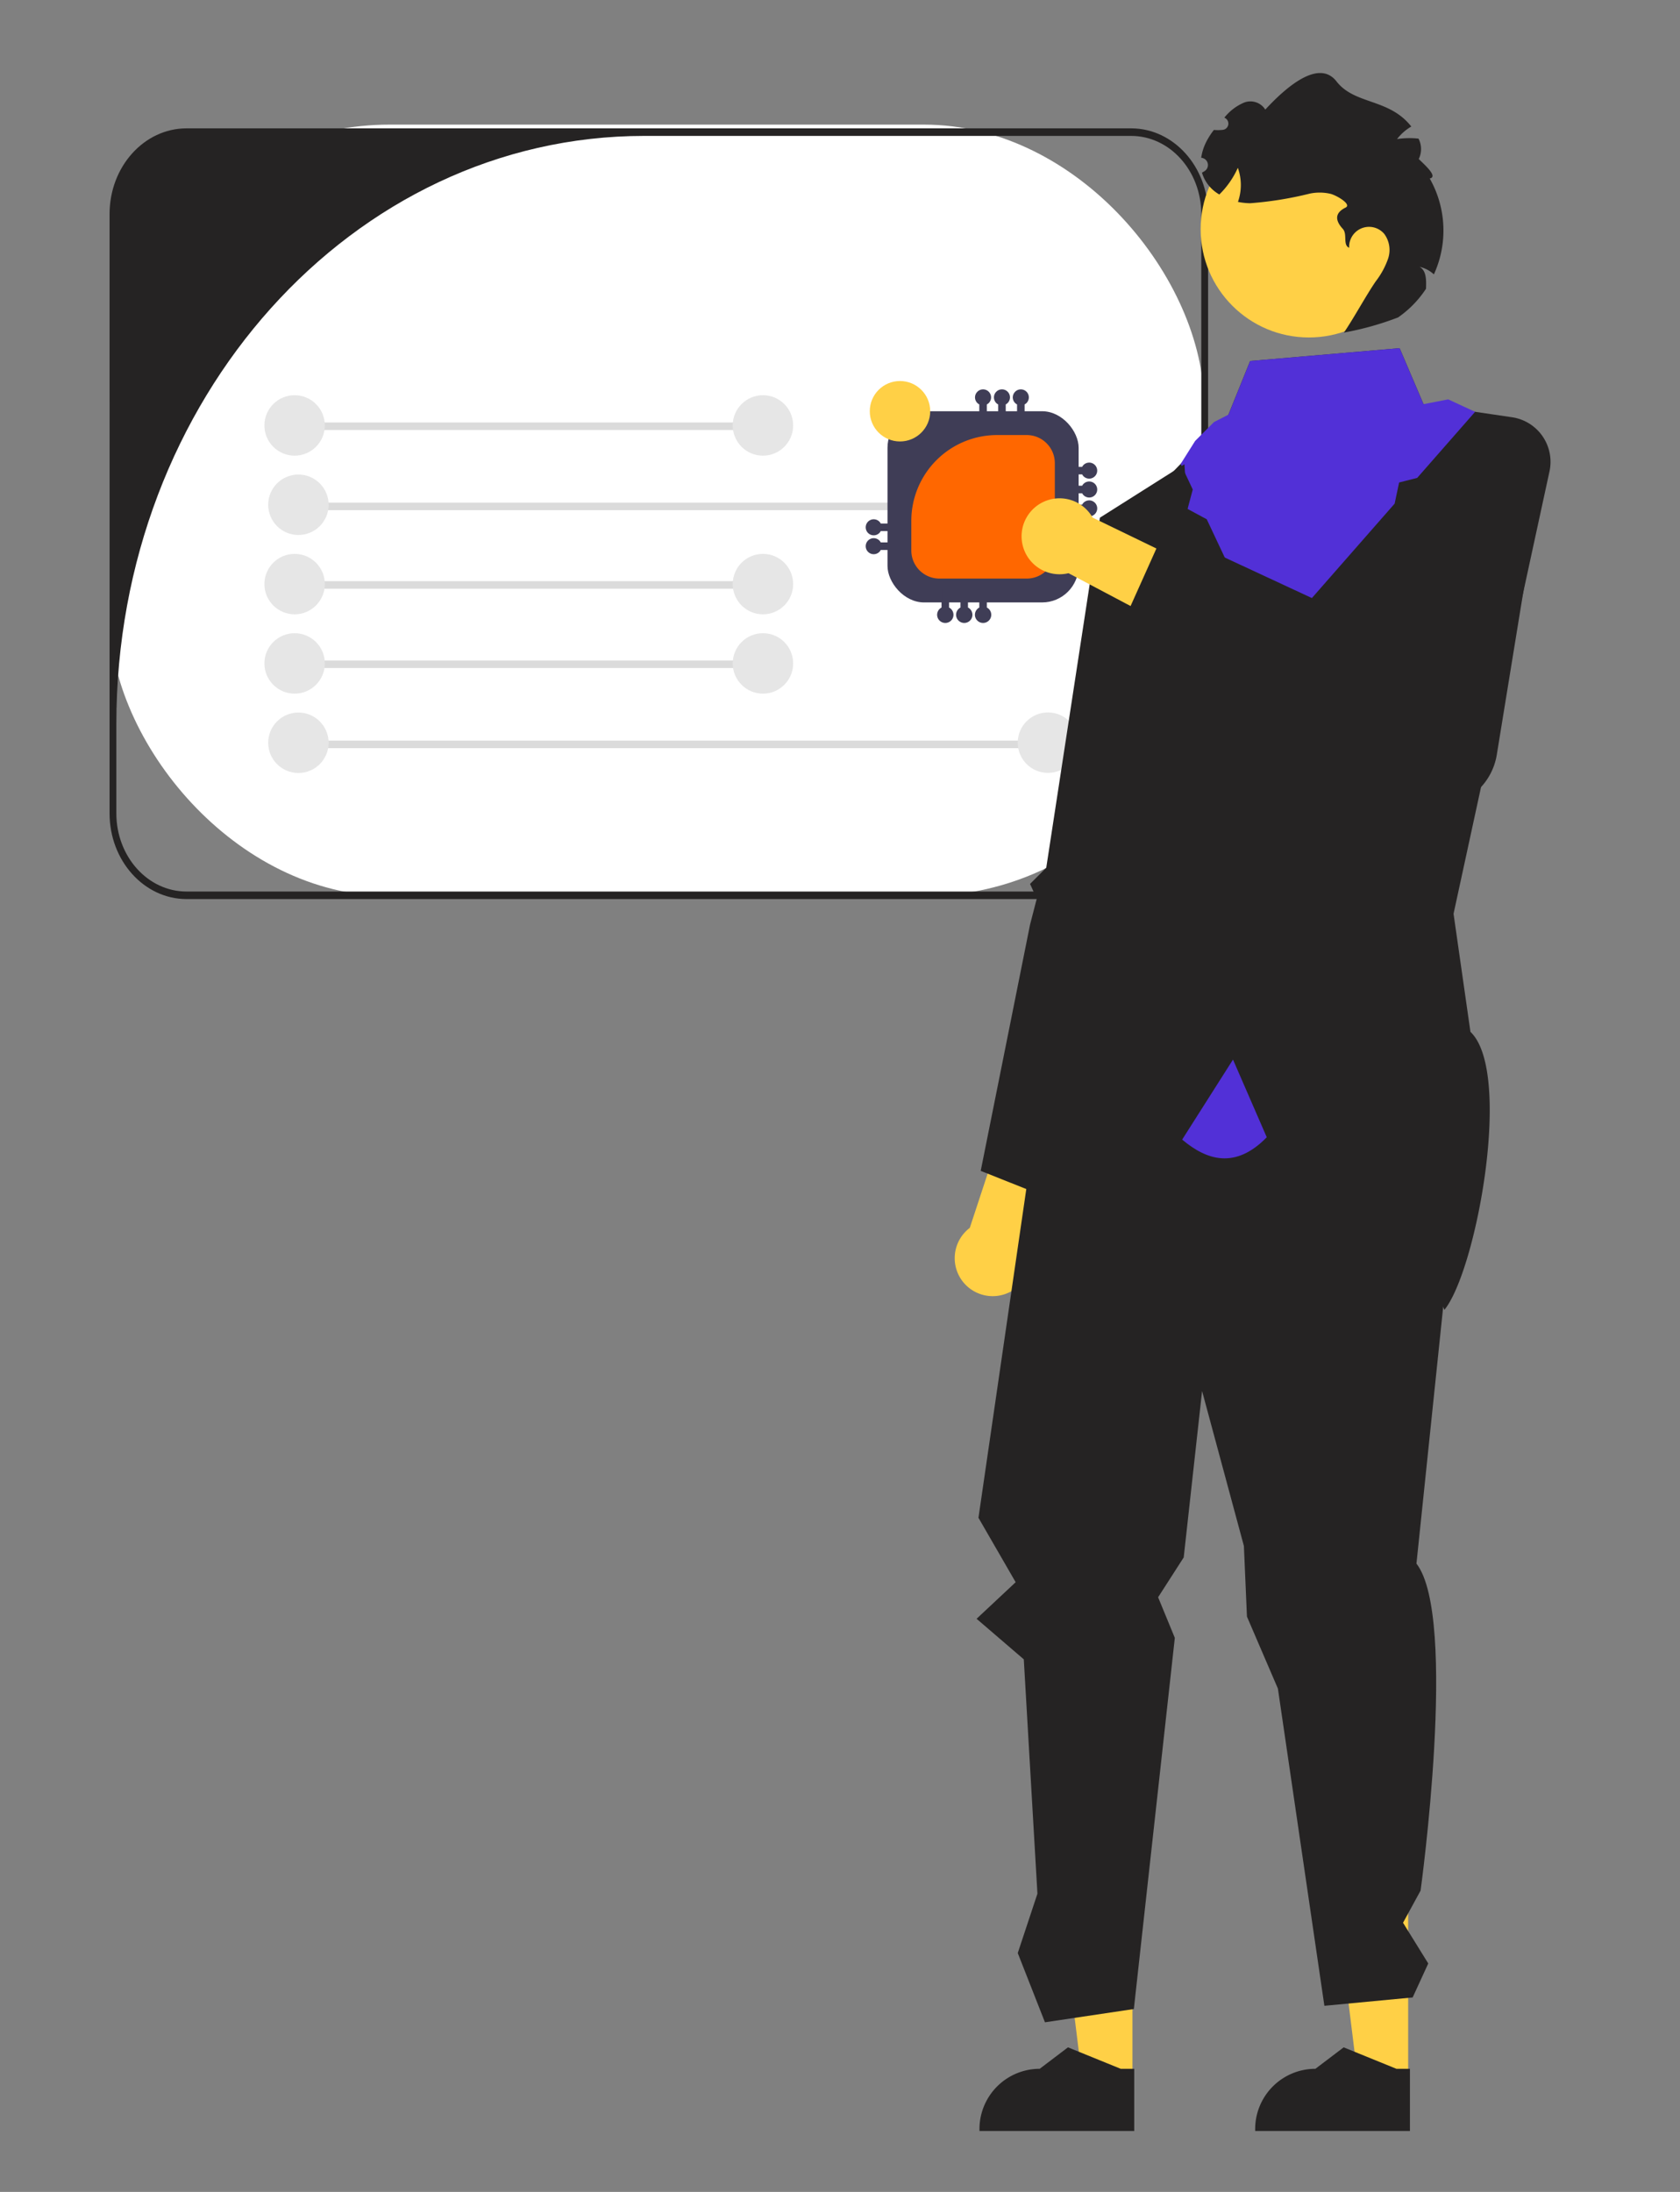 <svg xmlns="http://www.w3.org/2000/svg" xmlns:xlink="http://www.w3.org/1999/xlink" width="138" height="180" viewBox="0 0 138 180">
  <rect x="0" y="0" width="138" height="180" fill="#808080" stroke="none"/>
  <defs>
    <clipPath id="clip-path">
      <rect id="Rectangle_943" data-name="Rectangle 943" width="138" height="180" transform="translate(-4335 -11543)" fill="#fff" stroke="#707070" stroke-width="1"/>
    </clipPath>
  </defs>
  <g id="Mask_Group_180" data-name="Mask Group 180" transform="translate(4335 11543)" clip-path="url(#clip-path)">
    <g id="Group_2016" data-name="Group 2016" transform="translate(-8158.267 -13771)">
      <g id="Group_1203" data-name="Group 1203" transform="translate(3832.267 2238.234)">
        <rect id="Rectangle_694" data-name="Rectangle 694" width="89.905" height="63.35" rx="23" fill="#fff"/>
        <path id="Path_1256" data-name="Path 1256" d="M83.918,69.847H6.319C2.831,69.852,0,73,0,76.886V126.1c0,3.886,2.831,7.034,6.319,7.039h77.6c3.488,0,6.315-3.153,6.319-7.039V76.886C90.233,73,87.407,69.852,83.918,69.847ZM89.681,126.1c0,3.545-2.58,6.419-5.762,6.419H6.319c-3.182,0-5.762-2.874-5.762-6.419v-7.332c0-26.673,19.412-48.3,43.357-48.3h40c3.182,0,5.762,2.874,5.762,6.419Z" transform="translate(0 -69.541)" fill="#252323"/>
        <rect id="Rectangle_688" data-name="Rectangle 688" width="37.802" height="0.62" transform="translate(15.424 24.459)" fill="#dbdbdb"/>
        <rect id="Rectangle_689" data-name="Rectangle 689" width="60.971" height="0.62" transform="translate(15.491 31.04)" fill="#dbdbdb"/>
        <circle id="Ellipse_119" data-name="Ellipse 119" cx="2.482" cy="2.482" r="2.482" transform="translate(51.188 22.221)" fill="#e6e6e6"/>
        <circle id="Ellipse_120" data-name="Ellipse 120" cx="2.482" cy="2.482" r="2.482" transform="translate(12.719 22.221)" fill="#e6e6e6"/>
        <rect id="Rectangle_690" data-name="Rectangle 690" width="37.802" height="0.62" transform="translate(15.424 37.489)" fill="#dbdbdb"/>
        <circle id="Ellipse_121" data-name="Ellipse 121" cx="2.482" cy="2.482" r="2.482" transform="translate(51.188 35.25)" fill="#e6e6e6"/>
        <circle id="Ellipse_122" data-name="Ellipse 122" cx="2.482" cy="2.482" r="2.482" transform="translate(12.719 35.25)" fill="#e6e6e6"/>
        <rect id="Rectangle_691" data-name="Rectangle 691" width="37.802" height="0.62" transform="translate(15.424 44.004)" fill="#dbdbdb"/>
        <circle id="Ellipse_123" data-name="Ellipse 123" cx="2.482" cy="2.482" r="2.482" transform="translate(51.188 41.765)" fill="#e6e6e6"/>
        <circle id="Ellipse_124" data-name="Ellipse 124" cx="2.482" cy="2.482" r="2.482" transform="translate(12.719 41.765)" fill="#e6e6e6"/>
        <circle id="Ellipse_125" data-name="Ellipse 125" cx="2.482" cy="2.482" r="2.482" transform="translate(13.03 28.735)" fill="#e6e6e6"/>
        <circle id="Ellipse_126" data-name="Ellipse 126" cx="2.482" cy="2.482" r="2.482" transform="translate(74.6 28.727)" fill="#e6e6e6"/>
        <rect id="Rectangle_692" data-name="Rectangle 692" width="60.971" height="0.62" transform="translate(15.491 50.584)" fill="#dbdbdb"/>
        <circle id="Ellipse_127" data-name="Ellipse 127" cx="2.482" cy="2.482" r="2.482" transform="translate(13.03 48.28)" fill="#e6e6e6"/>
        <circle id="Ellipse_128" data-name="Ellipse 128" cx="2.482" cy="2.482" r="2.482" transform="translate(74.6 48.271)" fill="#e6e6e6"/>
      </g>
      <g id="Group_1202" data-name="Group 1202" transform="translate(3894.378 2234)">
        <g id="Group_1201" data-name="Group 1201" transform="translate(0 25.289)">
          <rect id="Rectangle_693" data-name="Rectangle 693" width="15.7" height="15.7" rx="3" transform="translate(1.791 2.482)" fill="#3f3d56"/>
          <path id="Path_1257" data-name="Path 1257" d="M261.517,95.82h2.433a2.307,2.307,0,0,1,2.307,2.307V105.3a2.307,2.307,0,0,1-2.307,2.307h-7.174a2.307,2.307,0,0,1-2.307-2.307v-2.433A7.048,7.048,0,0,1,261.517,95.82Z" transform="translate(-250.722 -91.383)" fill="#ff6700"/>
          <path id="Path_1258" data-name="Path 1258" d="M271.54,87.892a.649.649,0,0,0,.155,1.042v1.581h.62V88.934a.651.651,0,0,0,.155-.112.658.658,0,1,0-.931-.931Z" transform="translate(-262.364 -87.012)" fill="#3f3d56"/>
          <path id="Path_1259" data-name="Path 1259" d="M276.54,87.892a.658.658,0,0,0,0,.931.651.651,0,0,0,.155.112v1.581h.621V88.934a.657.657,0,1,0-.776-1.042Z" transform="translate(-265.813 -87.012)" fill="#3f3d56"/>
          <path id="Path_1260" data-name="Path 1260" d="M281.54,87.892a.649.649,0,0,0,.155,1.042v1.581h.62V88.934a.651.651,0,0,0,.155-.112.658.658,0,0,0-.931-.931Z" transform="translate(-269.262 -87.012)" fill="#3f3d56"/>
          <path id="Path_1261" data-name="Path 1261" d="M272.316,134.28V132.7h-.62v1.581a.651.651,0,0,0-.155.112.671.671,0,1,0,.776-.112Z" transform="translate(-262.364 -115.679)" fill="#3f3d56"/>
          <path id="Path_1262" data-name="Path 1262" d="M267.316,134.28V132.7H266.7v1.581a.671.671,0,1,0,.621,0Z" transform="translate(-258.915 -115.679)" fill="#3f3d56"/>
          <path id="Path_1263" data-name="Path 1263" d="M262.316,134.28V132.7h-.62v1.581a.671.671,0,1,0,.62,0Z" transform="translate(-255.467 -115.679)" fill="#3f3d56"/>
          <path id="Path_1264" data-name="Path 1264" d="M292.622,104.24a.658.658,0,1,0,0-.931.65.65,0,0,0-.112.155H290.93v.62h1.581A.65.65,0,0,0,292.622,104.24Z" transform="translate(-274.729 -96.416)" fill="#3f3d56"/>
          <path id="Path_1265" data-name="Path 1265" d="M292.622,108.31a.65.65,0,0,0-.112.155H290.93v.62h1.581a.65.65,0,0,0,.112.155.658.658,0,1,0,0-.931Z" transform="translate(-274.729 -99.865)" fill="#3f3d56"/>
          <path id="Path_1266" data-name="Path 1266" d="M292.622,113.31a.65.65,0,0,0-.112.155H290.93v.62h1.581a.649.649,0,0,0,.112.155.658.658,0,1,0,0-.931Z" transform="translate(-274.729 -103.314)" fill="#3f3d56"/>
          <path id="Path_1267" data-name="Path 1267" d="M292.622,118.31a.65.65,0,0,0-.112.155H290.93v.62h1.581a.65.65,0,0,0,.112.155.658.658,0,1,0,0-.931Z" transform="translate(-275.871 -106.762)" fill="#3f3d56"/>
          <path id="Path_1268" data-name="Path 1268" d="M292.622,123.31a.65.65,0,0,0-.112.155H290.93v.62h1.581a.65.65,0,0,0,.112.155.658.658,0,1,0,0-.931Z" transform="translate(-275.871 -110.211)" fill="#3f3d56"/>
          <path id="Path_1269" data-name="Path 1269" d="M248.053,123.31a.658.658,0,1,0,0,.931.651.651,0,0,0,.112-.155h1.581v-.62h-1.581A.651.651,0,0,0,248.053,123.31Z" transform="translate(-246.929 -110.211)" fill="#3f3d56"/>
          <path id="Path_1270" data-name="Path 1270" d="M248.053,118.31a.658.658,0,1,0,0,.931.651.651,0,0,0,.112-.155h1.581v-.62h-1.581A.651.651,0,0,0,248.053,118.31Z" transform="translate(-246.929 -106.762)" fill="#3f3d56"/>
          <circle id="Ellipse_130" data-name="Ellipse 130" cx="2.482" cy="2.482" r="2.482" transform="translate(0.335)" fill="#ffd046"/>
        </g>
        <g id="Group_1200" data-name="Group 1200" transform="translate(4.529)">
          <path id="Path_1271" data-name="Path 1271" d="M336.6,82.943l-7.88,36.325,1.387,9.695c3.493,3.313.5,19.575-2.136,22.83,0,0-5.884-14.066-14.6-14.171-2.448-.028-4.839.018-6.949.192a26.1,26.1,0,0,0-4.5.692c-8.066,2.172-7.026-.623-7.026-.623l6.505-50.512,4.9-5.047,3.924-4.042,1.784-4.408L324.29,72.82l1.964,4.6,4.238.627,3.031.447a3.7,3.7,0,0,1,3.077,4.449Z" transform="translate(-284.961 -50.229)" fill="#252323"/>
          <path id="Path_1272" data-name="Path 1272" d="M355.944,78.047l-4.758,5.427-1.485.377-.367,1.736L338.9,97.489l-5-10.617-1.575-.849.425-1.595-.991-2.106,1.187-1.883,1.551-1.551,1.186-.608,1.784-4.408,12.273-1.052,1.964,4.6,2.028-.394Z" transform="translate(-310.414 -50.229)" fill="#5230d7"/>
          <path id="Path_1273" data-name="Path 1273" d="M273.157,286l2.916-8.85,5.288.961-3.416,9.248A3.119,3.119,0,1,1,273.157,286Z" transform="translate(-269.136 -191.167)" fill="#ffd046"/>
          <path id="Path_1274" data-name="Path 1274" d="M295.533,113.851l-6.943,4.39-4.406,28.745-1.331,1.331.552,1.211-.552,2.13L278.8,171.881l8.979,3.575,9.146-41.739Z" transform="translate(-273.882 -81.728)" fill="#252323"/>
          <path id="Path_1275" data-name="Path 1275" d="M354.97,546.928h-4.134l-1.967-15.947h6.1Z" transform="translate(-314.939 -382.241)" fill="#ffd046"/>
          <path id="Path_1276" data-name="Path 1276" d="M340.737,581.01H328.023v-.161a4.949,4.949,0,0,1,4.948-4.949h0l2.322-1.762,4.333,1.762h1.11v5.109Z" transform="translate(-300.56 -412.01)" fill="#252323"/>
          <path id="Path_1277" data-name="Path 1277" d="M281.97,546.928h-4.134l-1.967-15.947h6.1Z" transform="translate(-264.586 -382.241)" fill="#ffd046"/>
          <path id="Path_1278" data-name="Path 1278" d="M267.737,581.01H255.023v-.161a4.949,4.949,0,0,1,4.948-4.949h0l2.322-1.762,4.333,1.762h1.11v5.109Z" transform="translate(-250.207 -412.01)" fill="#252323"/>
          <path id="Path_1281" data-name="Path 1281" d="M41.892,0,9.71,1.319,1.023,35.387l2.482,5.578L0,43.614l3.505,3.716L2.6,66.575.482,71.253l1.624,5.886,7.373-.317L16.021,46.88l-1.015-3.459,2.434-3.032,2.933-13.421,2.079,13.006-.359,5.79L24,51.907,25.063,78.2l7.279.08,1.566-2.64L32.2,72.1l1.71-2.474S39.34,47.647,36.389,42.9l5.035-23.75-.613-3.585,2-2.951L45.377.511,41.892,0Z" transform="matrix(0.995, -0.105, 0.105, 0.995, 0, 83.539)" fill="#252323"/>
          <path id="Path_1282" data-name="Path 1282" d="M295.454,114.144l8.387,4.061-1.652,5.115-8.714-4.609a3.119,3.119,0,1,1,1.979-4.567Z" transform="translate(-281.345 -77.64)" fill="#ffd046"/>
          <path id="Path_1283" data-name="Path 1283" d="M338.53,123.7a5.118,5.118,0,0,1-2.4-2.726l-21.356-10.629,3.964-8.831,18.993,8.831,6.048-17.537,1.167.22a5.52,5.52,0,0,1,4.423,6.312L346,120.026a5.131,5.131,0,0,1-7.467,3.676Z" transform="translate(-298.694 -64.017)" fill="#252323"/>
          <path id="Path_1284" data-name="Path 1284" d="M339.091,267.518c-2.585,2.649-4.935,1.889-6.949.192l4.176-6.571Z" transform="translate(-310.676 -180.126)" fill="#5230d7"/>
          <circle id="Ellipse_129" data-name="Ellipse 129" cx="8.893" cy="8.893" r="8.893" transform="translate(22.984 3.927)" fill="#ffd046"/>
          <path id="Path_1285" data-name="Path 1285" d="M356.292,16.535a2.515,2.515,0,0,0-1.179-.62c.484.264.546.863.537,1.471,0,.111-.006.22-.009.329a8.592,8.592,0,0,1-2.293,2.352A24.4,24.4,0,0,1,348.9,21.31c.769-1.114,1.852-3.105,2.621-4.216a6.593,6.593,0,0,0,1.008-1.858,2.224,2.224,0,0,0-.31-2.02,1.635,1.635,0,0,0-2.888,1.132c-.546-.227-.121-1.116-.524-1.554-.611-.663-.7-1.291.227-1.747.517-.254-.658-.965-1.216-1.126a3.979,3.979,0,0,0-1.722-.022,29.271,29.271,0,0,1-4.908.791,5.607,5.607,0,0,1-.993-.109,4.194,4.194,0,0,0-.009-2.8,7.2,7.2,0,0,1-1.52,2.19,3.063,3.063,0,0,1-1.426-1.792l0,0q.114-.064.223-.132a.595.595,0,0,0-.27-1.088l-.018,0a4.224,4.224,0,0,1,.4-1.278,5.879,5.879,0,0,1,.645-1.011,3.454,3.454,0,0,0,.716-.006h.016a.519.519,0,0,0,.178-.975l-.051-.029v0a4.115,4.115,0,0,1,1.635-1.242A1.442,1.442,0,0,1,342.44,3c1.61-1.744,4.365-4.219,5.848-2.317,1.5,1.934,4.306,1.372,6.146,3.707h0a4.041,4.041,0,0,0-1.17,1.03,6.851,6.851,0,0,1,1.762-.037,1.864,1.864,0,0,1,.021,1.675c.534.524,1.6,1.461.9,1.6a8.658,8.658,0,0,1,.344,7.871Z" transform="translate(-314.146 0)" fill="#252323"/>
        </g>
      </g>
    </g>
  </g>
</svg>
